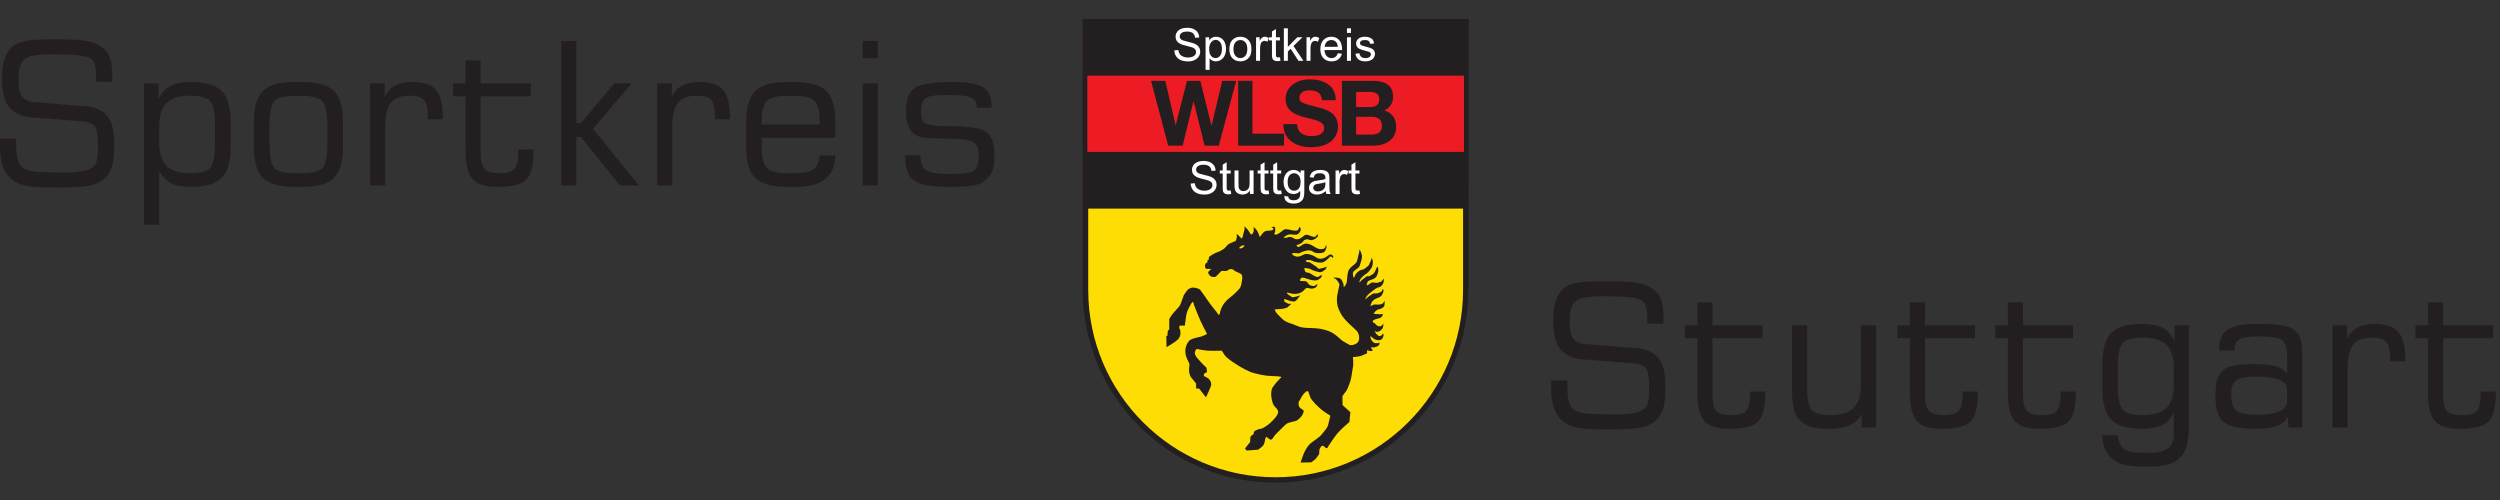 <?xml version="1.0" encoding="UTF-8" standalone="no"?>
<!-- Created with Inkscape (http://www.inkscape.org/) -->

<svg
   version="1.1"
   id="svg1"
   width="300"
   height="60"
   viewBox="0 0 300 60"
   sodipodi:docname="sportkreis-stuttgart-logo.svg"
   inkscape:version="1.3.2 (091e20e, 2023-11-25)"
   xmlns:inkscape="http://www.inkscape.org/namespaces/inkscape"
   xmlns:sodipodi="http://sodipodi.sourceforge.net/DTD/sodipodi-0.dtd"
   xmlns="http://www.w3.org/2000/svg"
   xmlns:svg="http://www.w3.org/2000/svg">
  <rect x="0" y="0" width="300" height="60" fill="#333333" stroke="none"/>
  <defs
     id="defs1" />
  <sodipodi:namedview
     id="namedview1"
     pagecolor="#ffffff"
     bordercolor="#666666"
     borderopacity="1.0"
     inkscape:showpageshadow="2"
     inkscape:pageopacity="0.0"
     inkscape:pagecheckerboard="true"
     inkscape:deskcolor="#d1d1d1"
     showgrid="false"
     inkscape:zoom="4"
     inkscape:cx="221.5"
     inkscape:cy="11.375"
     inkscape:window-width="3768"
     inkscape:window-height="2089"
     inkscape:window-x="72"
     inkscape:window-y="34"
     inkscape:window-maximized="1"
     inkscape:current-layer="g1">
    <inkscape:page
       x="0"
       y="0"
       inkscape:label="1"
       id="page1"
       width="300"
       height="60"
       margin="0"
       bleed="0" />
  </sodipodi:namedview>
  <g
     id="g1"
     inkscape:groupmode="layer"
     inkscape:label="1">
    <g
       id="group-R5"
       transform="matrix(0.522,0,0,0.522,7.1506676e-7,2.176)"
       style="stroke-width:1.917">
      <path
         id="path2"
         d="M 2536.72,332.703 C 2536.72,149.359 2388.01,0.734 2204.66,0.734 2021.32,0.734 1872.7,149.359 1872.7,332.703 v 466.719 h 664.47 l -0.42,-466.602 -0.03,-0.117 v 0"
         style="fill:#231f20;fill-opacity:1;fill-rule:nonzero;stroke:none;stroke-width:1.917"
         transform="matrix(0.133,0,0,-0.133,0,106.693)" />
      <path
         id="path3"
         d="M 2536.72,332.703 C 2536.72,149.359 2388.01,0.734 2204.66,0.734 2021.32,0.734 1872.7,149.359 1872.7,332.703 v 466.719 h 664.47 l -0.42,-466.602 z"
         style="fill:none;stroke:#231f20;stroke-width:2.822;stroke-linecap:butt;stroke-linejoin:miter;stroke-miterlimit:3.864;stroke-dasharray:none;stroke-opacity:1"
         transform="matrix(0.133,0,0,-0.133,0,106.693)" />
      <path
         id="path4"
         d="m 1879.42,702.773 h 650.95 V 570.988 h -650.95 v 131.785 0"
         style="fill:#ed1c24;fill-opacity:1;fill-rule:nonzero;stroke:none;stroke-width:1.917"
         transform="matrix(0.133,0,0,-0.133,0,106.693)" />
      <path
         id="path5"
         d="m 2136.73,693.816 h -24.15 l -18.37,-77.207 h -0.31 l -19.15,77.207 h -23.06 l -19.47,-76.269 h -0.31 l -17.73,76.269 h -24.65 l 29.67,-112.05 h 24.95 l 18.67,76.273 h 0.32 l 18.99,-76.273 h 24.48 l 30.12,112.05 v 0"
         style="fill:#231f20;fill-opacity:1;fill-rule:nonzero;stroke:none;stroke-width:1.917"
         transform="matrix(0.133,0,0,-0.133,0,106.693)" />
      <path
         id="path6"
         d="m 2140.18,581.766 h 79.26 v 20.714 h -54.61 v 91.336 h -24.65 v -112.05 0"
         style="fill:#231f20;fill-opacity:1;fill-rule:nonzero;stroke:none;stroke-width:1.917"
         transform="matrix(0.133,0,0,-0.133,0,106.693)" />
      <path
         id="path7"
         d="m 2218.31,618.957 c -0.31,-27.617 22.92,-39.863 47.7,-39.863 30.46,0 46.62,15.386 46.62,35.941 0,25.422 -25.11,30.602 -33.28,32.645 -28.07,7.222 -33.43,8.312 -33.43,16.949 0,9.414 9.12,12.707 16.97,12.707 11.77,0 21.34,-3.445 22.12,-16.945 h 23.86 c 0,25.894 -21.5,36.093 -44.89,36.093 -20.23,0 -41.89,-10.984 -41.89,-33.898 0,-21.023 16.78,-27.461 33.42,-31.856 16.47,-4.394 33.26,-6.433 33.26,-18.515 0,-11.461 -13.17,-13.969 -21.82,-13.969 -13.16,0 -24.78,5.805 -24.78,20.711 h -23.86 v 0"
         style="fill:#231f20;fill-opacity:1;fill-rule:nonzero;stroke:none;stroke-width:1.917"
         transform="matrix(0.133,0,0,-0.133,0,106.693)" />
      <path
         id="path8"
         d="m 2344.01,674.672 h 23.08 c 8.8,0 16.94,-2.199 16.94,-12.867 0,-9.418 -6.43,-13.34 -15.07,-13.34 h -24.95 z m -24.64,-92.906 h 54.31 c 20.24,0 39.54,9.726 39.54,32.484 0,13.965 -6.89,24.484 -20.55,28.406 9.72,4.711 15.22,12.395 15.22,23.383 0,20.871 -14.44,27.777 -35.78,27.777 h -52.74 z m 24.64,49.906 h 26.85 c 10.5,0 17.73,-4.551 17.73,-16.012 0,-11.609 -8.48,-14.746 -18.21,-14.746 h -26.37 v 30.758 0"
         style="fill:#231f20;fill-opacity:1;fill-rule:evenodd;stroke:none;stroke-width:1.917"
         transform="matrix(0.133,0,0,-0.133,0,106.693)" />
      <path
         id="path9"
         d="m 2530.29,332.527 c 0,-179.672 -145.75,-325.328 -325.42,-325.328 -179.68,0 -325.33,145.656 -325.33,325.328 v 141.922 h 650.75 l 0.02,-141.746 -0.02,-0.176 v 0"
         style="fill:#fddd04;fill-opacity:1;fill-rule:nonzero;stroke:none;stroke-width:1.917"
         transform="matrix(0.133,0,0,-0.133,0,106.693)" />
      <path
         id="path10"
         d="m 2530.29,332.527 c 0,-179.672 -145.75,-325.328 -325.42,-325.328 -179.68,0 -325.33,145.656 -325.33,325.328 v 141.922 h 650.75 l 0.02,-141.746 z"
         style="fill:none;stroke:#231f20;stroke-width:2.822;stroke-linecap:butt;stroke-linejoin:miter;stroke-miterlimit:3.864;stroke-dasharray:none;stroke-opacity:1"
         transform="matrix(0.133,0,0,-0.133,0,106.693)" />
      <path
         id="path11"
         d="m 0,594.191 h 27.844 v -4.695 c 0,-15.094 1.09,-26.082 3.266,-32.957 2.184,-6.875 5.898,-11.82 11.152,-14.836 3.805,-2.015 10.004,-3.637 18.617,-4.867 8.941,-0.895 26.219,-1.344 51.824,-1.344 14.199,0 25.16,0.895 32.875,2.68 7.715,1.789 13.578,4.805 17.606,9.055 2.011,2.121 3.55,5.89 4.613,11.312 1.062,5.414 1.594,12.703 1.594,21.871 0,18.426 -1.875,30.024 -5.625,34.774 -3.746,4.746 -11.153,7.629 -22.219,8.632 l -76.981,6.079 c -11.07,0 -20.602,1.535 -28.598,4.609 -7.988,3.078 -14.391,7.301 -19.195,12.668 -8.836,9.84 -13.25,26.226 -13.25,49.144 0,7.379 0.332,13.899 1,19.547 0.668,5.645 1.785,10.821 3.348,15.516 2.789,8.613 7.477,15.934 14.07,21.973 4.793,4.25 11.828,7.355 21.086,9.312 9.266,1.953 25.227,2.934 47.887,2.934 h 8.871 c 13.059,0 23.914,-0.282 32.563,-0.84 8.656,-0.559 15.765,-1.508 21.351,-2.852 10.379,-2.347 19.141,-6.593 26.278,-12.746 4.695,-4.023 8.207,-9.754 10.55,-17.187 2.344,-7.438 3.52,-16.692 3.52,-27.762 v -7.543 -4.531 h -27.844 v 6.207 c 0,9.168 -0.531,16.129 -1.594,20.883 -1.062,4.75 -2.765,8.41 -5.117,10.988 -3.238,3.234 -9.527,5.613 -18.863,7.121 -9.34,1.516 -26.082,2.266 -50.231,2.266 -25.719,0 -41.871,-2.879 -48.469,-8.637 -6.602,-5.758 -9.898,-17.418 -9.898,-34.965 0,-14.426 2.121,-24.32 6.375,-29.687 2.234,-2.797 5.508,-5.09 9.809,-6.875 4.305,-1.793 9.363,-2.688 15.18,-2.688 l 78.493,-6.543 c 9.726,0 18.449,-1.621 26.164,-4.863 6.82,-2.91 12.515,-6.992 17.105,-12.246 8.274,-9.5 12.41,-25.434 12.41,-47.793 0,-16.438 -1.035,-28.68 -3.101,-36.727 -2.07,-8.051 -5.621,-14.926 -10.649,-20.629 -5.929,-6.597 -14.003,-11.32 -24.234,-14.176 -10.234,-2.847 -28.937,-4.273 -56.105,-4.273 H 91.066 c -22.922,0 -39.16,1.172 -48.723,3.52 -9.559,2.347 -17.582,6.429 -24.067,12.242 C 12.242,530.52 7.688,537.785 4.609,547.07 1.535,556.348 0,567.973 0,581.949 v 12.242"
         style="fill:#231f20;fill-opacity:1;fill-rule:nonzero;stroke:none;stroke-width:1.917"
         transform="matrix(0.133,0,0,-0.133,0,106.693)" />
      <path
         id="path12"
         d="m 275.223,586.648 c 0,-18.226 4.265,-31.527 12.804,-39.918 8.536,-8.382 22.239,-12.578 41.106,-12.578 16.965,0 28.293,3.043 33.984,9.137 5.692,6.098 8.539,20.324 8.539,42.691 v 30.184 c 0,22.246 -2.82,36.481 -8.457,42.684 -5.64,6.203 -16.996,9.308 -34.066,9.308 -18.754,0 -32.426,-4.168 -41.02,-12.496 -8.597,-8.328 -12.89,-21.715 -12.89,-40.164 z m -26.164,102.809 h 24.988 v -27.508 c 4.246,10.285 10.844,17.836 19.789,22.645 4.586,2.347 9.867,4.136 15.848,5.367 5.984,1.23 12.773,1.84 20.375,1.84 25.046,0 42.777,-5.196 53.171,-15.59 10.399,-10.402 15.594,-28.465 15.594,-54.176 v -41.93 c 0,-25.378 -5.164,-43.324 -15.492,-53.835 -10.328,-10.508 -28.051,-15.762 -53.176,-15.762 -14.629,0 -26.133,2.152 -34.504,6.453 -8.375,4.301 -15.187,11.324 -20.429,21.051 V 445.09 h -26.164 v 244.367"
         style="fill:#231f20;fill-opacity:1;fill-rule:nonzero;stroke:none;stroke-width:1.917"
         transform="matrix(0.133,0,0,-0.133,0,106.693)" />
      <path
         id="path13"
         d="m 565.871,585.98 v 30.184 c 0,22.027 -2.82,36.145 -8.473,42.352 -5.644,6.203 -17.523,9.304 -35.636,9.304 H 509.52 c -17.891,0 -29.633,-3.047 -35.219,-9.14 -5.598,-6.094 -8.391,-20.27 -8.391,-42.516 V 585.98 c 0,-22.589 2.793,-36.875 8.391,-42.859 5.586,-5.98 17.328,-8.969 35.219,-8.969 h 12.242 c 17.886,0 29.711,3.043 35.472,9.137 5.754,6.098 8.637,20.324 8.637,42.691 z m -56.016,-75.472 c -26.503,0 -44.976,5.14 -55.429,15.43 -10.453,10.285 -15.684,28.339 -15.684,54.167 v 41.93 c 0,25.824 5.231,43.914 15.684,54.258 10.453,10.34 28.812,15.508 55.094,15.508 h 12.242 c 26.496,0 44.972,-5.141 55.426,-15.43 10.457,-10.289 15.683,-28.398 15.683,-54.336 v -41.93 c 0,-25.828 -5.258,-43.882 -15.766,-54.167 -10.511,-10.29 -28.847,-15.43 -55.007,-15.43 h -12.243"
         style="fill:#231f20;fill-opacity:1;fill-rule:nonzero;stroke:none;stroke-width:1.917"
         transform="matrix(0.133,0,0,-0.133,0,106.693)" />
      <path
         id="path14"
         d="m 639.672,512.855 v 176.602 h 25.32 v -24.156 c 3.688,9.058 9.449,15.742 17.274,20.043 7.824,4.308 18.222,6.457 31.199,6.457 19.113,0 32.586,-4.668 40.414,-14 7.82,-9.34 11.738,-25.742 11.738,-49.223 v -1.344 h -26.164 v 5.196 c 0,14.093 -2.215,23.57 -6.652,28.433 -4.442,4.864 -12.946,7.293 -25.528,7.293 -14.488,0 -25.019,-4.109 -31.589,-12.328 -6.571,-8.219 -9.852,-21.66 -9.852,-40.332 V 512.855 h -26.16"
         style="fill:#231f20;fill-opacity:1;fill-rule:nonzero;stroke:none;stroke-width:1.917"
         transform="matrix(0.133,0,0,-0.133,0,106.693)" />
      <path
         id="path15"
         d="m 783.059,667.152 v 22.305 h 21.64 v 39.746 h 26.16 v -39.746 h 86.539 v -22.305 h -86.539 v -97.277 c 0,-13.75 2.27,-23.145 6.793,-28.172 4.532,-5.035 13.164,-7.551 25.914,-7.551 12.52,0 21.02,2.403 25.493,7.215 4.472,4.805 6.711,14.309 6.711,28.508 v 5.195 h 26.496 v -1.504 c 0,-24.824 -4.086,-41.543 -12.246,-50.148 -8.165,-8.609 -25.266,-12.91 -51.317,-12.91 -20.129,0 -34.16,4.555 -42.101,13.664 -7.938,9.113 -11.903,25.578 -11.903,49.394 v 93.586 h -21.64"
         style="fill:#231f20;fill-opacity:1;fill-rule:nonzero;stroke:none;stroke-width:1.917"
         transform="matrix(0.133,0,0,-0.133,0,106.693)" />
      <path
         id="path16"
         d="m 970.059,512.855 v 249.723 h 26.168 V 620.691 l 7.843,0.036 57.7,68.757 29.85,-0.027 -66.72,-78.656 79.83,-97.949 -33.07,-0.036 -67.53,83.914 -7.903,-0.019 v -83.856 h -26.168"
         style="fill:#231f20;fill-opacity:1;fill-rule:nonzero;stroke:none;stroke-width:1.917"
         transform="matrix(0.133,0,0,-0.133,0,106.693)" />
      <path
         id="path17"
         d="m 1135.93,512.855 v 176.602 h 25.33 v -24.156 c 3.69,9.058 9.44,15.742 17.27,20.043 7.82,4.308 18.22,6.457 31.2,6.457 19.11,0 32.59,-4.668 40.42,-14 7.82,-9.34 11.74,-25.742 11.74,-49.223 v -1.344 h -26.17 v 5.196 c 0,14.093 -2.22,23.57 -6.66,28.433 -4.43,4.864 -12.94,7.293 -25.52,7.293 -14.49,0 -25.02,-4.109 -31.59,-12.328 -6.57,-8.219 -9.85,-21.66 -9.85,-40.332 V 512.855 h -26.17"
         style="fill:#231f20;fill-opacity:1;fill-rule:nonzero;stroke:none;stroke-width:1.917"
         transform="matrix(0.133,0,0,-0.133,0,106.693)" />
      <path
         id="path18"
         d="m 1316.56,618.344 h 100.29 v 6.879 c 0,16.543 -2.97,27.777 -8.91,33.707 -5.95,5.925 -17.73,8.89 -35.34,8.89 h -12.29 c -17.5,0 -29.17,-2.992 -35,-8.972 -5.83,-5.985 -8.75,-17.188 -8.75,-33.625 z m 44.43,-107.836 c -26.55,0 -45.07,5.14 -55.55,15.43 -10.47,10.285 -15.71,28.339 -15.71,54.167 v 41.93 c 0,25.824 5.22,43.914 15.68,54.258 10.45,10.34 28.82,15.508 55.09,15.508 h 12.25 c 26.49,0 44.97,-5.141 55.43,-15.43 10.44,-10.289 15.68,-28.398 15.68,-54.336 v -26.668 l -127.3,-0.168 v -6.035 -9.059 c 0,-18.226 2.92,-30.441 8.74,-36.644 5.83,-6.207 17.61,-9.309 35.32,-9.309 h 12.28 c 15.8,0 26.76,2.235 32.87,6.711 6.11,4.465 9.72,12.407 10.85,23.813 h 27.24 c 0,-9.281 -1.63,-17.387 -4.87,-24.317 -3.26,-6.933 -7.71,-12.582 -13.37,-16.941 -5.66,-4.363 -12.78,-7.605 -21.35,-9.727 -8.57,-2.121 -18.91,-3.183 -31.01,-3.183 h -12.27"
         style="fill:#231f20;fill-opacity:1;fill-rule:nonzero;stroke:none;stroke-width:1.917"
         transform="matrix(0.133,0,0,-0.133,0,106.693)" />
      <path
         id="path19"
         d="m 1490.98,512.855 v 176.602 h 26.17 V 512.855 Z m 0,220.204 v 29.519 h 26.17 v -29.519 h -26.17"
         style="fill:#231f20;fill-opacity:1;fill-rule:nonzero;stroke:none;stroke-width:1.917"
         transform="matrix(0.133,0,0,-0.133,0,106.693)" />
      <path
         id="path20"
         d="m 1564.78,565.344 h 26.5 v -4.024 c 0,-10.625 3.35,-18.031 10.06,-22.218 6.71,-4.196 20.18,-6.289 40.42,-6.289 22.69,0 36.67,2.039 41.93,6.117 5.25,4.082 7.88,12.105 7.88,24.066 0,11.293 -2.18,18.953 -6.54,22.984 -2.24,2.118 -6.09,3.852 -11.57,5.196 -5.48,1.344 -12.35,2.012 -20.63,2.012 l -25.83,1.003 c -11.63,0 -20.94,0.422 -27.92,1.262 -6.99,0.832 -11.77,2.039 -14.34,3.61 -6.6,3.574 -11.35,8.632 -14.26,15.175 -2.91,6.535 -4.36,15.684 -4.36,27.422 0,19.563 4.98,32.813 14.93,39.746 9.95,6.926 31.87,10.395 65.74,10.395 26.27,0 44.08,-3.297 53.42,-9.895 9.33,-6.593 14,-18.172 14,-34.715 h -26.16 v 1.676 c 0,7.711 -3.39,13.082 -10.15,16.102 -6.77,3.019 -20.21,4.531 -40.33,4.531 -19.57,0 -32.01,-1.805 -37.32,-5.406 -5.31,-3.598 -7.97,-11.137 -7.97,-22.61 0,-6.867 0.51,-11.699 1.52,-14.511 1,-2.821 2.79,-5.012 5.36,-6.582 2.57,-1.356 6.94,-2.508 13.08,-3.465 6.15,-0.957 13.42,-1.43 21.8,-1.43 2.02,0 3.92,0 5.71,0 1.79,0 3.41,0 4.86,0 7.38,0 13.61,-0.199 18.7,-0.59 5.09,-0.39 11.15,-1.008 18.2,-1.847 7.04,-0.832 12.3,-2.094 15.76,-3.774 7.83,-3.578 13.4,-8.719 16.69,-15.43 3.31,-6.707 4.96,-16.433 4.96,-29.179 0,-13.082 -1.64,-22.953 -4.88,-29.602 -3.24,-6.652 -9.05,-12.551 -17.44,-17.691 -3.58,-2.242 -9.78,-3.973 -18.61,-5.203 -3.92,-0.442 -9.06,-0.84 -15.43,-1.172 -6.38,-0.336 -13.2,-0.5 -20.46,-0.5 -31.2,0 -51.88,3.601 -62.06,10.812 -10.17,7.215 -15.26,20.321 -15.26,39.332 v 4.692"
         style="fill:#231f20;fill-opacity:1;fill-rule:nonzero;stroke:none;stroke-width:1.917"
         transform="matrix(0.133,0,0,-0.133,0,106.693)" />
      <path
         id="path21"
         d="m 2029.78,746.453 7.01,0.617 c 0.34,-2.808 1.11,-5.117 2.33,-6.922 1.21,-1.8 3.09,-3.253 5.65,-4.367 2.56,-1.109 5.43,-1.672 8.63,-1.672 2.83,0 5.33,0.426 7.51,1.27 2.17,0.84 3.78,1.996 4.84,3.473 1.07,1.464 1.6,3.066 1.6,4.808 0,1.762 -0.51,3.301 -1.53,4.621 -1.03,1.313 -2.71,2.422 -5.07,3.313 -1.51,0.586 -4.84,1.5 -10,2.742 -5.16,1.238 -8.78,2.406 -10.85,3.504 -2.68,1.406 -4.68,3.148 -6,5.234 -1.32,2.082 -1.97,4.414 -1.97,6.996 0,2.84 0.8,5.489 2.41,7.957 1.61,2.465 3.96,4.336 7.05,5.614 3.1,1.281 6.54,1.918 10.32,1.918 4.16,0 7.84,-0.672 11.02,-2.016 3.18,-1.336 5.63,-3.316 7.34,-5.918 1.71,-2.613 2.63,-5.562 2.76,-8.855 l -7.13,-0.54 c -0.39,3.551 -1.67,6.235 -3.89,8.051 -2.21,1.817 -5.48,2.723 -9.79,2.723 -4.5,0 -7.78,-0.828 -9.84,-2.473 -2.06,-1.648 -3.09,-3.636 -3.09,-5.961 0,-2.023 0.74,-3.683 2.19,-4.984 1.43,-1.305 5.17,-2.637 11.22,-4.004 6.04,-1.375 10.18,-2.566 12.44,-3.59 3.26,-1.504 5.68,-3.418 7.24,-5.726 1.56,-2.317 2.33,-4.981 2.33,-7.996 0,-2.989 -0.85,-5.805 -2.56,-8.45 -1.71,-2.648 -4.17,-4.707 -7.38,-6.172 -3.21,-1.472 -6.81,-2.203 -10.83,-2.203 -5.08,0 -9.35,0.739 -12.79,2.223 -3.43,1.477 -6.13,3.711 -8.08,6.687 -1.96,2.981 -2.99,6.344 -3.09,10.098"
         style="fill:#ffffff;fill-opacity:1;fill-rule:nonzero;stroke:none;stroke-width:1.917"
         transform="matrix(0.133,0,0,-0.133,0,106.693)" />
      <path
         id="path22"
         d="m 2090.04,748.527 c 0,-5.242 1.06,-9.113 3.18,-11.621 2.13,-2.504 4.69,-3.754 7.7,-3.754 3.08,0 5.71,1.301 7.89,3.891 2.18,2.594 3.27,6.617 3.27,12.059 0,5.187 -1.06,9.07 -3.2,11.652 -2.13,2.586 -4.67,3.875 -7.64,3.875 -2.94,0 -5.54,-1.379 -7.81,-4.121 -2.26,-2.75 -3.39,-6.738 -3.39,-11.981 z m -6.24,-35.73 v 56.312 h 6.28 v -5.289 c 1.48,2.071 3.16,3.625 5.03,4.66 1.85,1.036 4.12,1.551 6.78,1.551 3.48,0 6.54,-0.898 9.2,-2.683 2.65,-1.789 4.66,-4.313 6.02,-7.571 1.35,-3.261 2.03,-6.828 2.03,-10.711 0,-4.171 -0.75,-7.921 -2.25,-11.253 -1.49,-3.336 -3.66,-5.895 -6.51,-7.668 -2.85,-1.778 -5.85,-2.665 -8.99,-2.665 -2.3,0 -4.37,0.489 -6.19,1.458 -1.83,0.968 -3.33,2.199 -4.5,3.679 v -19.82 h -6.9"
         style="fill:#ffffff;fill-opacity:1;fill-rule:nonzero;stroke:none;stroke-width:1.917"
         transform="matrix(0.133,0,0,-0.133,0,106.693)" />
      <path
         id="path23"
         d="m 2131.98,748.758 c 0,-5.215 1.14,-9.121 3.41,-11.715 2.27,-2.59 5.14,-3.891 8.59,-3.891 3.42,0 6.28,1.305 8.54,3.911 2.28,2.609 3.41,6.582 3.41,11.921 0,5.039 -1.14,8.852 -3.42,11.45 -2.29,2.593 -5.14,3.89 -8.53,3.89 -3.45,0 -6.32,-1.297 -8.59,-3.875 -2.27,-2.586 -3.41,-6.48 -3.41,-11.691 z m -7.1,0 c 0,7.535 2.1,13.125 6.3,16.75 3.49,3.015 7.76,4.523 12.8,4.523 5.59,0 10.17,-1.836 13.72,-5.5 3.55,-3.668 5.33,-8.73 5.33,-15.195 0,-5.246 -0.79,-9.367 -2.35,-12.363 -1.58,-3.008 -3.87,-5.34 -6.87,-7 -3,-1.66 -6.28,-2.493 -9.83,-2.493 -5.7,0 -10.31,1.825 -13.82,5.481 -3.52,3.652 -5.28,8.922 -5.28,15.797"
         style="fill:#ffffff;fill-opacity:1;fill-rule:nonzero;stroke:none;stroke-width:1.917"
         transform="matrix(0.133,0,0,-0.133,0,106.693)" />
      <path
         id="path24"
         d="m 2171.04,728.402 v 40.707 h 6.21 v -6.171 c 1.58,2.89 3.04,4.796 4.38,5.714 1.36,0.922 2.83,1.379 4.44,1.379 2.33,0 4.69,-0.742 7.09,-2.218 l -2.38,-6.403 c -1.68,0.992 -3.37,1.492 -5.06,1.492 -1.5,0 -2.86,-0.457 -4.06,-1.359 -1.2,-0.91 -2.06,-2.164 -2.58,-3.777 -0.76,-2.453 -1.14,-5.141 -1.14,-8.051 v -21.313 h -6.9"
         style="fill:#ffffff;fill-opacity:1;fill-rule:nonzero;stroke:none;stroke-width:1.917"
         transform="matrix(0.133,0,0,-0.133,0,106.693)" />
      <path
         id="path25"
         d="m 2212.32,734.574 1.01,-6.097 c -1.95,-0.407 -3.68,-0.614 -5.22,-0.614 -2.5,0 -4.45,0.399 -5.83,1.192 -1.37,0.789 -2.34,1.832 -2.91,3.121 -0.55,1.289 -0.85,4.008 -0.85,8.148 v 23.418 h -5.06 v 5.367 h 5.06 v 10.082 l 6.87,4.141 v -14.223 h 6.93 v -5.367 h -6.93 v -23.801 c 0,-1.968 0.12,-3.238 0.36,-3.796 0.24,-0.559 0.64,-1.008 1.19,-1.34 0.56,-0.34 1.34,-0.5 2.35,-0.5 0.78,0 1.78,0.09 3.03,0.269"
         style="fill:#ffffff;fill-opacity:1;fill-rule:nonzero;stroke:none;stroke-width:1.917"
         transform="matrix(0.133,0,0,-0.133,0,106.693)" />
      <path
         id="path26"
         d="m 2219.11,728.402 v 56.2 h 6.9 v -32.051 l 16.33,16.558 h 8.94 l -15.57,-15.097 17.14,-25.61 h -8.52 l -13.44,20.817 -4.88,-4.68 v -16.137 h -6.9"
         style="fill:#ffffff;fill-opacity:1;fill-rule:nonzero;stroke:none;stroke-width:1.917"
         transform="matrix(0.133,0,0,-0.133,0,106.693)" />
      <path
         id="path27"
         d="m 2258.25,728.402 v 40.707 h 6.21 v -6.171 c 1.58,2.89 3.05,4.796 4.38,5.714 1.35,0.922 2.83,1.379 4.44,1.379 2.32,0 4.69,-0.742 7.09,-2.218 l -2.38,-6.403 c -1.68,0.992 -3.37,1.492 -5.06,1.492 -1.51,0 -2.86,-0.457 -4.07,-1.359 -1.2,-0.91 -2.06,-2.164 -2.56,-3.777 -0.77,-2.453 -1.16,-5.141 -1.16,-8.051 v -21.313 h -6.89"
         style="fill:#ffffff;fill-opacity:1;fill-rule:nonzero;stroke:none;stroke-width:1.917"
         transform="matrix(0.133,0,0,-0.133,0,106.693)" />
      <path
         id="path28"
         d="m 2289.68,752.668 h 22.74 c -0.31,3.426 -1.18,5.992 -2.61,7.703 -2.2,2.656 -5.05,3.988 -8.55,3.988 -3.17,0 -5.83,-1.066 -7.99,-3.183 -2.16,-2.121 -3.35,-4.957 -3.59,-8.508 z m 22.66,-11.156 7.13,-0.883 c -1.12,-4.164 -3.2,-7.399 -6.24,-9.699 -3.05,-2.297 -6.93,-3.45 -11.66,-3.45 -5.96,0 -10.67,1.836 -14.16,5.5 -3.5,3.668 -5.24,8.809 -5.24,15.43 0,6.852 1.76,12.164 5.3,15.949 3.52,3.786 8.09,5.672 13.72,5.672 5.44,0 9.89,-1.855 13.33,-5.554 3.46,-3.711 5.18,-8.922 5.18,-15.645 0,-0.41 -0.02,-1.019 -0.04,-1.84 h -30.37 c 0.27,-4.472 1.53,-7.898 3.81,-10.269 2.27,-2.379 5.1,-3.571 8.5,-3.571 2.54,0 4.7,0.668 6.48,1.993 1.79,1.332 3.22,3.453 4.26,6.367"
         style="fill:#ffffff;fill-opacity:1;fill-rule:nonzero;stroke:none;stroke-width:1.917"
         transform="matrix(0.133,0,0,-0.133,0,106.693)" />
      <path
         id="path29"
         d="m 2328.16,728.402 v 40.707 h 6.91 v -40.707 z m 0,48.266 v 7.934 h 6.91 v -7.934 h -6.91"
         style="fill:#ffffff;fill-opacity:1;fill-rule:nonzero;stroke:none;stroke-width:1.917"
         transform="matrix(0.133,0,0,-0.133,0,106.693)" />
      <path
         id="path30"
         d="m 2342.81,740.551 6.83,1.074 c 0.38,-2.73 1.45,-4.828 3.2,-6.285 1.75,-1.453 4.2,-2.188 7.34,-2.188 3.17,0 5.52,0.645 7.05,1.938 1.54,1.289 2.31,2.805 2.31,4.543 0,1.558 -0.69,2.789 -2.04,3.68 -0.95,0.617 -3.29,1.394 -7.05,2.335 -5.06,1.278 -8.58,2.387 -10.53,3.321 -1.94,0.933 -3.43,2.222 -4.44,3.871 -1.01,1.644 -1.52,3.469 -1.52,5.465 0,1.816 0.42,3.492 1.24,5.039 0.84,1.543 1.97,2.832 3.4,3.851 1.07,0.797 2.54,1.465 4.39,2.012 1.85,0.551 3.84,0.824 5.96,0.824 3.2,0 6,-0.457 8.42,-1.379 2.41,-0.918 4.19,-2.164 5.34,-3.738 1.15,-1.57 1.95,-3.676 2.37,-6.309 l -6.73,-0.917 c -0.32,2.097 -1.2,3.73 -2.67,4.91 -1.46,1.172 -3.54,1.761 -6.23,1.761 -3.16,0 -5.44,-0.527 -6.79,-1.574 -1.35,-1.047 -2.03,-2.273 -2.03,-3.676 0,-0.898 0.28,-1.699 0.84,-2.418 0.57,-0.742 1.45,-1.355 2.65,-1.839 0.69,-0.258 2.72,-0.84 6.1,-1.762 4.88,-1.305 8.28,-2.375 10.21,-3.203 1.93,-0.832 3.44,-2.035 4.55,-3.625 1.09,-1.582 1.65,-3.547 1.65,-5.903 0,-2.3 -0.68,-4.461 -2.02,-6.492 -1.34,-2.039 -3.28,-3.605 -5.8,-4.719 -2.54,-1.113 -5.4,-1.668 -8.59,-1.668 -5.29,0 -9.32,1.102 -12.1,3.301 -2.77,2.192 -4.54,5.453 -5.31,9.77"
         style="fill:#ffffff;fill-opacity:1;fill-rule:nonzero;stroke:none;stroke-width:1.917"
         transform="matrix(0.133,0,0,-0.133,0,106.693)" />
      <path
         id="path31"
         d="m 2058.11,516.262 7.01,0.609 c 0.34,-2.805 1.11,-5.113 2.33,-6.91 1.2,-1.809 3.09,-3.262 5.65,-4.375 2.56,-1.109 5.42,-1.668 8.62,-1.668 2.84,0 5.34,0.422 7.51,1.266 2.17,0.839 3.79,2.004 4.85,3.472 1.07,1.465 1.6,3.067 1.6,4.809 0,1.762 -0.52,3.301 -1.53,4.621 -1.03,1.312 -2.71,2.422 -5.07,3.312 -1.5,0.594 -4.84,1.5 -10.01,2.743 -5.16,1.238 -8.77,2.41 -10.84,3.504 -2.69,1.41 -4.69,3.156 -6,5.234 -1.32,2.082 -1.97,4.414 -1.97,6.996 0,2.84 0.8,5.488 2.41,7.953 1.61,2.469 3.96,4.336 7.05,5.617 3.09,1.282 6.54,1.918 10.32,1.918 4.16,0 7.84,-0.672 11.02,-2.015 3.18,-1.336 5.63,-3.317 7.34,-5.918 1.71,-2.606 2.63,-5.563 2.76,-8.856 l -7.13,-0.539 c -0.39,3.551 -1.68,6.235 -3.89,8.051 -2.21,1.816 -5.48,2.723 -9.8,2.723 -4.49,0 -7.77,-0.829 -9.83,-2.473 -2.06,-1.648 -3.09,-3.637 -3.09,-5.961 0,-2.016 0.73,-3.684 2.19,-4.984 1.43,-1.305 5.17,-2.637 11.21,-4.004 6.05,-1.367 10.19,-2.567 12.44,-3.586 3.28,-1.508 5.69,-3.418 7.25,-5.731 1.55,-2.316 2.33,-4.976 2.33,-7.996 0,-2.988 -0.86,-5.804 -2.56,-8.453 -1.72,-2.641 -4.18,-4.699 -7.38,-6.172 -3.21,-1.469 -6.82,-2.199 -10.83,-2.199 -5.09,0 -9.35,0.742 -12.79,2.223 -3.44,1.476 -6.13,3.711 -8.09,6.687 -1.95,2.981 -2.98,6.348 -3.08,10.102"
         style="fill:#ffffff;fill-opacity:1;fill-rule:nonzero;stroke:none;stroke-width:1.917"
         transform="matrix(0.133,0,0,-0.133,0,106.693)" />
      <path
         id="path32"
         d="m 2127.18,504.379 1.01,-6.094 c -1.95,-0.41 -3.69,-0.617 -5.22,-0.617 -2.5,0 -4.45,0.398 -5.83,1.191 -1.38,0.789 -2.35,1.832 -2.91,3.121 -0.56,1.29 -0.85,4.008 -0.85,8.149 v 23.418 h -5.05 v 5.371 h 5.05 v 10.086 l 6.87,4.133 v -14.219 h 6.93 v -5.371 h -6.93 v -23.805 c 0,-1.965 0.12,-3.23 0.36,-3.793 0.24,-0.558 0.64,-1.008 1.19,-1.34 0.55,-0.332 1.34,-0.5 2.36,-0.5 0.76,0 1.77,0.09 3.02,0.27"
         style="fill:#ffffff;fill-opacity:1;fill-rule:nonzero;stroke:none;stroke-width:1.917"
         transform="matrix(0.133,0,0,-0.133,0,106.693)" />
      <path
         id="path33"
         d="m 2160.61,498.207 v 5.981 c -3.17,-4.606 -7.47,-6.903 -12.91,-6.903 -2.41,0 -4.65,0.461 -6.74,1.379 -2.08,0.918 -3.63,2.082 -4.63,3.469 -1.01,1.394 -1.72,3.105 -2.13,5.117 -0.28,1.355 -0.42,3.504 -0.42,6.441 v 25.227 h 6.9 v -22.582 c 0,-3.602 0.14,-6.031 0.42,-7.281 0.44,-1.817 1.35,-3.235 2.76,-4.278 1.41,-1.035 3.15,-1.55 5.21,-1.55 2.07,0 4.01,0.531 5.83,1.589 1.82,1.067 3.09,2.508 3.85,4.336 0.75,1.828 1.13,4.473 1.13,7.957 v 21.809 h 6.9 v -40.711 h -6.17"
         style="fill:#ffffff;fill-opacity:1;fill-rule:nonzero;stroke:none;stroke-width:1.917"
         transform="matrix(0.133,0,0,-0.133,0,106.693)" />
      <path
         id="path34"
         d="m 2192.65,504.379 1.01,-6.094 c -1.95,-0.41 -3.69,-0.617 -5.22,-0.617 -2.51,0 -4.45,0.398 -5.83,1.191 -1.38,0.789 -2.34,1.832 -2.91,3.121 -0.56,1.29 -0.85,4.008 -0.85,8.149 v 23.418 h -5.05 v 5.371 h 5.05 v 10.086 l 6.87,4.133 v -14.219 h 6.93 v -5.371 h -6.93 v -23.805 c 0,-1.965 0.13,-3.23 0.36,-3.793 0.25,-0.558 0.65,-1.008 1.19,-1.34 0.55,-0.332 1.34,-0.5 2.36,-0.5 0.77,0 1.77,0.09 3.02,0.27"
         style="fill:#ffffff;fill-opacity:1;fill-rule:nonzero;stroke:none;stroke-width:1.917"
         transform="matrix(0.133,0,0,-0.133,0,106.693)" />
      <path
         id="path35"
         d="m 2214.47,504.379 1,-6.094 c -1.95,-0.41 -3.69,-0.617 -5.22,-0.617 -2.5,0 -4.45,0.398 -5.83,1.191 -1.38,0.789 -2.34,1.832 -2.91,3.121 -0.56,1.29 -0.85,4.008 -0.85,8.149 v 23.418 h -5.06 v 5.371 h 5.06 v 10.086 l 6.88,4.133 v -14.219 h 6.93 v -5.371 h -6.93 v -23.805 c 0,-1.965 0.11,-3.23 0.36,-3.793 0.23,-0.558 0.63,-1.008 1.18,-1.34 0.56,-0.332 1.34,-0.5 2.35,-0.5 0.77,0 1.79,0.09 3.04,0.27"
         style="fill:#ffffff;fill-opacity:1;fill-rule:nonzero;stroke:none;stroke-width:1.917"
         transform="matrix(0.133,0,0,-0.133,0,106.693)" />
      <path
         id="path36"
         d="m 2225.65,519.289 c 0,-5.34 1.08,-9.238 3.18,-11.691 2.13,-2.453 4.79,-3.68 7.98,-3.68 3.17,0 5.83,1.223 7.98,3.664 2.15,2.441 3.22,6.266 3.22,11.481 0,4.984 -1.11,8.738 -3.32,11.265 -2.21,2.531 -4.87,3.801 -7.99,3.801 -3.07,0 -5.68,-1.25 -7.83,-3.738 -2.14,-2.496 -3.22,-6.192 -3.22,-11.102 z m -5.7,-24.457 6.71,-0.996 c 0.28,-2.07 1.05,-3.578 2.34,-4.52 1.71,-1.281 4.04,-1.921 7.01,-1.921 3.2,0 5.66,0.64 7.4,1.921 1.74,1.274 2.91,3.067 3.53,5.364 0.35,1.406 0.52,4.355 0.5,8.859 -3.02,-3.555 -6.78,-5.332 -11.28,-5.332 -5.59,0 -9.92,2.02 -12.99,6.055 -3.07,4.043 -4.6,8.883 -4.6,14.531 0,3.887 0.69,7.465 2.11,10.758 1.4,3.277 3.44,5.812 6.11,7.601 2.67,1.786 5.8,2.684 9.42,2.684 4.79,0 8.76,-1.941 11.87,-5.824 v 4.906 h 6.37 v -35.195 c 0,-6.332 -0.64,-10.828 -1.93,-13.469 -1.29,-2.649 -3.34,-4.738 -6.15,-6.27 -2.79,-1.535 -6.23,-2.3 -10.32,-2.3 -4.85,0 -8.79,1.093 -11.78,3.277 -2.98,2.187 -4.43,5.477 -4.32,9.871"
         style="fill:#ffffff;fill-opacity:1;fill-rule:nonzero;stroke:none;stroke-width:1.917"
         transform="matrix(0.133,0,0,-0.133,0,106.693)" />
      <path
         id="path37"
         d="m 2290.87,518.637 c -2.51,-1.02 -6.27,-1.891 -11.27,-2.602 -2.85,-0.414 -4.85,-0.871 -6.03,-1.383 -1.17,-0.511 -2.08,-1.261 -2.71,-2.242 -0.65,-0.984 -0.97,-2.074 -0.97,-3.281 0,-1.836 0.7,-3.375 2.1,-4.598 1.39,-1.226 3.43,-1.843 6.11,-1.843 2.66,0 5.02,0.582 7.08,1.746 2.08,1.164 3.6,2.754 4.57,4.773 0.74,1.559 1.12,3.859 1.12,6.898 z m 0.57,-15.41 c -2.56,-2.168 -5.02,-3.707 -7.38,-4.602 -2.36,-0.891 -4.9,-1.34 -7.61,-1.34 -4.47,0 -7.91,1.094 -10.32,3.281 -2.39,2.18 -3.59,4.973 -3.59,8.372 0,2 0.45,3.816 1.35,5.464 0.91,1.653 2.1,2.973 3.57,3.965 1.47,1 3.12,1.754 4.97,2.266 1.35,0.355 3.4,0.703 6.13,1.035 5.57,0.664 9.67,1.453 12.31,2.379 0.02,0.941 0.04,1.543 0.04,1.797 0,2.812 -0.66,4.793 -1.97,5.941 -1.76,1.563 -4.38,2.344 -7.85,2.344 -3.24,0 -5.64,-0.57 -7.19,-1.707 -1.55,-1.141 -2.69,-3.152 -3.43,-6.043 l -6.75,0.926 c 0.62,2.883 1.63,5.218 3.03,6.996 1.4,1.777 3.44,3.14 6.09,4.101 2.66,0.957 5.74,1.434 9.25,1.434 3.47,0 6.3,-0.402 8.46,-1.223 2.18,-0.816 3.77,-1.847 4.8,-3.086 1.01,-1.242 1.74,-2.804 2.15,-4.699 0.22,-1.172 0.34,-3.297 0.34,-6.363 v -9.199 c 0,-6.414 0.15,-10.473 0.45,-12.172 0.28,-1.703 0.87,-3.328 1.74,-4.887 h -7.21 c -0.71,1.43 -1.18,3.106 -1.38,5.02"
         style="fill:#ffffff;fill-opacity:1;fill-rule:nonzero;stroke:none;stroke-width:1.917"
         transform="matrix(0.133,0,0,-0.133,0,106.693)" />
      <path
         id="path38"
         d="m 2308.45,498.207 v 40.711 h 6.21 v -6.172 c 1.6,2.887 3.05,4.789 4.39,5.707 1.35,0.926 2.82,1.383 4.43,1.383 2.33,0 4.69,-0.742 7.1,-2.219 l -2.38,-6.402 c -1.69,0.996 -3.38,1.492 -5.06,1.492 -1.5,0 -2.86,-0.453 -4.06,-1.359 -1.2,-0.907 -2.06,-2.164 -2.58,-3.778 -0.76,-2.449 -1.14,-5.136 -1.14,-8.05 v -21.313 h -6.91"
         style="fill:#ffffff;fill-opacity:1;fill-rule:nonzero;stroke:none;stroke-width:1.917"
         transform="matrix(0.133,0,0,-0.133,0,106.693)" />
      <path
         id="path39"
         d="m 2349.74,504.379 1.01,-6.094 c -1.95,-0.41 -3.69,-0.617 -5.23,-0.617 -2.5,0 -4.44,0.398 -5.82,1.191 -1.38,0.789 -2.35,1.832 -2.91,3.121 -0.56,1.29 -0.85,4.008 -0.85,8.149 v 23.418 h -5.05 v 5.371 h 5.05 v 10.086 l 6.87,4.133 v -14.219 h 6.93 v -5.371 h -6.93 v -23.805 c 0,-1.965 0.12,-3.23 0.36,-3.793 0.24,-0.558 0.65,-1.008 1.18,-1.34 0.56,-0.332 1.35,-0.5 2.37,-0.5 0.77,0 1.77,0.09 3.02,0.27"
         style="fill:#ffffff;fill-opacity:1;fill-rule:nonzero;stroke:none;stroke-width:1.917"
         transform="matrix(0.133,0,0,-0.133,0,106.693)" />
      <path
         id="path40"
         d="m 2681.06,176.027 h 27.84 v -4.695 c 0,-15.09 1.1,-26.074 3.27,-32.949 2.18,-6.875 5.89,-11.828 11.16,-14.844 3.8,-2.012 10,-3.644 18.62,-4.863 8.95,-0.899 26.21,-1.348 51.82,-1.348 14.2,0 25.15,0.899 32.87,2.684 7.71,1.789 13.58,4.797 17.6,9.043 2.02,2.129 3.56,5.898 4.62,11.308 1.06,5.43 1.6,12.715 1.6,21.875 0,18.438 -1.88,30.032 -5.63,34.778 -3.74,4.75 -11.15,7.632 -22.23,8.632 l -76.97,6.082 c -11.06,0 -20.6,1.532 -28.59,4.61 -8,3.078 -14.41,7.301 -19.2,12.664 -8.84,9.844 -13.25,26.23 -13.25,49.148 0,7.383 0.33,13.891 1,19.547 0.68,5.649 1.79,10.821 3.35,15.516 2.79,8.609 7.48,15.933 14.06,21.969 4.8,4.257 11.83,7.359 21.1,9.316 9.27,1.953 25.22,2.934 47.88,2.934 h 8.88 c 13.05,0 23.9,-0.282 32.55,-0.832 8.65,-0.563 15.77,-1.516 21.34,-2.86 10.38,-2.347 19.15,-6.594 26.3,-12.742 4.68,-4.027 8.19,-9.762 10.55,-17.191 2.33,-7.438 3.5,-16.692 3.5,-27.762 v -7.539 -4.531 h -27.83 v 6.207 c 0,9.16 -0.53,16.129 -1.6,20.879 -1.06,4.746 -2.76,8.41 -5.11,10.98 -3.25,3.246 -9.53,5.621 -18.86,7.137 -9.35,1.508 -26.09,2.258 -50.24,2.258 -25.71,0 -41.87,-2.875 -48.47,-8.641 -6.6,-5.754 -9.89,-17.406 -9.89,-34.961 0,-14.43 2.12,-24.32 6.37,-29.691 2.24,-2.793 5.51,-5.09 9.81,-6.875 4.31,-1.79 9.36,-2.676 15.18,-2.676 l 78.49,-6.551 c 9.73,0 18.45,-1.621 26.17,-4.867 6.81,-2.899 12.52,-6.981 17.1,-12.242 8.27,-9.5 12.41,-25.438 12.41,-47.793 0,-16.446 -1.03,-28.68 -3.1,-36.727 -2.08,-8.059 -5.62,-14.922 -10.65,-20.637 -5.93,-6.589 -14,-11.316 -24.24,-14.168 -10.22,-2.852 -28.92,-4.27 -56.1,-4.27 h -12.4 c -22.93,0 -39.17,1.172 -48.73,3.516 -9.56,2.355 -17.58,6.426 -24.07,12.239 -6.03,5.261 -10.59,12.519 -13.66,21.804 -3.08,9.278 -4.62,20.911 -4.62,34.895 v 12.234"
         style="fill:#231f20;fill-opacity:1;fill-rule:nonzero;stroke:none;stroke-width:1.917"
         transform="matrix(0.133,0,0,-0.133,0,106.693)" />
      <path
         id="path41"
         d="m 2912.17,248.988 v 22.305 h 21.65 v 39.75 h 26.16 v -39.75 h 86.54 v -22.305 h -86.54 v -97.277 c 0,-13.758 2.25,-23.145 6.78,-28.172 4.54,-5.039 13.18,-7.551 25.92,-7.551 12.52,0 21.02,2.403 25.5,7.207 4.46,4.817 6.7,14.309 6.7,28.516 v 5.207 h 26.49 v -1.523 c 0,-24.817 -4.08,-41.536 -12.23,-50.137 -8.17,-8.614 -25.28,-12.922 -51.33,-12.922 -20.13,0 -34.15,4.551 -42.09,13.672 -7.94,9.113 -11.9,25.578 -11.9,49.387 v 93.593 h -21.65"
         style="fill:#231f20;fill-opacity:1;fill-rule:nonzero;stroke:none;stroke-width:1.917"
         transform="matrix(0.133,0,0,-0.133,0,106.693)" />
      <path
         id="path42"
         d="M 3243.07,271.293 V 94.691 h -25.15 v 23.985 c -4.03,-8.84 -10.82,-15.43 -20.38,-19.797 -9.55,-4.356 -22.1,-6.543 -37.65,-6.543 -23.04,0 -39.19,4.699 -48.47,14.094 -9.28,9.383 -13.92,25.711 -13.92,48.965 v 115.898 h 26.17 V 160.941 c 0,-18.339 2.73,-30.41 8.2,-36.23 5.46,-5.813 16.12,-8.723 31.97,-8.723 18.08,0 31.39,4.219 39.94,12.657 8.53,8.449 12.8,21.73 12.8,39.835 v 102.813 h 26.49"
         style="fill:#231f20;fill-opacity:1;fill-rule:nonzero;stroke:none;stroke-width:1.917"
         transform="matrix(0.133,0,0,-0.133,0,106.693)" />
      <path
         id="path43"
         d="m 3279.47,248.988 v 22.305 h 21.64 v 39.75 h 26.16 v -39.75 h 86.55 v -22.305 h -86.55 v -97.277 c 0,-13.758 2.26,-23.145 6.79,-28.172 4.53,-5.039 13.16,-7.551 25.91,-7.551 12.53,0 21.02,2.403 25.5,7.207 4.47,4.817 6.7,14.309 6.7,28.516 v 5.207 h 26.5 v -1.523 c 0,-24.817 -4.08,-41.536 -12.24,-50.137 -8.16,-8.614 -25.27,-12.922 -51.33,-12.922 -20.12,0 -34.15,4.551 -42.1,13.672 -7.92,9.113 -11.89,25.578 -11.89,49.387 v 93.593 h -21.64"
         style="fill:#231f20;fill-opacity:1;fill-rule:nonzero;stroke:none;stroke-width:1.917"
         transform="matrix(0.133,0,0,-0.133,0,106.693)" />
      <path
         id="path44"
         d="m 3448.86,248.988 v 22.305 h 21.63 v 39.75 h 26.17 v -39.75 h 86.54 v -22.305 h -86.54 v -97.277 c 0,-13.758 2.26,-23.145 6.79,-28.172 4.53,-5.039 13.17,-7.551 25.91,-7.551 12.52,0 21.02,2.403 25.5,7.207 4.46,4.817 6.7,14.309 6.7,28.516 v 5.207 h 26.5 v -1.523 c 0,-24.817 -4.08,-41.536 -12.24,-50.137 -8.16,-8.614 -25.28,-12.922 -51.32,-12.922 -20.13,0 -34.15,4.551 -42.1,13.672 -7.93,9.113 -11.91,25.578 -11.91,49.387 v 93.593 h -21.63"
         style="fill:#231f20;fill-opacity:1;fill-rule:nonzero;stroke:none;stroke-width:1.917"
         transform="matrix(0.133,0,0,-0.133,0,106.693)" />
      <path
         id="path45"
         d="m 3757.28,168.48 v 28.848 c 0,18.453 -4.24,31.836 -12.71,40.168 -8.49,8.332 -22.22,12.492 -41.19,12.492 -17.08,0 -28.5,-3.07 -34.24,-9.218 -5.75,-6.157 -8.63,-20.407 -8.63,-42.77 v -30.184 c 0,-22.031 2.88,-36.171 8.63,-42.433 5.74,-6.258 17.16,-9.395 34.24,-9.395 18.75,0 32.42,4.16 41.01,12.492 8.6,8.329 12.89,21.668 12.89,40 z m 26.17,102.813 V 96.574 c 0,-25.84 -5.06,-43.914 -15.18,-54.199 -10.12,-10.293 -28.04,-15.438 -53.75,-15.438 h -12.08 c -22.91,0 -39.75,4.207 -50.48,12.617 -5.7,4.481 -10.06,10.027 -13.08,16.648 -3.36,7.18 -5.03,15.539 -5.03,25.07 h 26.64 c 0.99,-11.242 4.48,-19.121 10.45,-23.613 5.98,-4.504 16.56,-6.75 31.74,-6.75 h 11.73 c 15.3,0 26.26,2.531 32.91,7.57 6.64,5.047 9.96,13.281 9.96,24.715 v 36.653 c -4.91,-9.727 -11.64,-16.75 -20.18,-21.047 -8.54,-4.305 -20.12,-6.465 -34.75,-6.465 -25.01,0 -42.68,5.227 -53.01,15.684 -10.33,10.46 -15.49,28.429 -15.49,53.918 v 41.929 c 0,25.723 5.14,43.781 15.43,54.18 10.29,10.394 28.01,15.594 53.16,15.594 15.11,0 27.12,-2.348 36.06,-7.047 8.95,-4.696 15.6,-12.297 19.96,-22.813 v 27.512 h 24.99"
         style="fill:#231f20;fill-opacity:1;fill-rule:nonzero;stroke:none;stroke-width:1.917"
         transform="matrix(0.133,0,0,-0.133,0,106.693)" />
      <path
         id="path46"
         d="m 3953.17,139.641 v 18.613 c 0,8.273 -4.27,14.394 -12.82,18.359 -8.57,3.965 -22.17,5.957 -40.84,5.957 -17,0 -28.41,-2.156 -34.22,-6.453 -5.81,-4.308 -8.72,-12.558 -8.72,-24.746 0,-13.644 3.03,-22.91 9.06,-27.832 6.14,-4.59 18.39,-6.875 36.73,-6.875 16.66,0 29.3,1.981 37.9,5.945 8.61,3.977 12.91,9.649 12.91,17.032 z m 1.35,-26.336 c -4.03,-7.375 -10.46,-12.715 -19.29,-16.016 -8.84,-3.301 -20.97,-4.953 -36.4,-4.953 -27.5,0 -45.98,3.945 -55.42,11.828 -9.45,7.891 -14.17,22.559 -14.17,44.031 0,12.629 1.06,22.403 3.18,29.336 2.13,6.942 5.76,12.528 10.9,16.785 4.25,3.575 10.54,6.114 18.87,7.625 8.32,1.508 20.09,2.262 35.31,2.262 15.76,0 27.89,-1.281 36.39,-3.851 8.5,-2.575 14.93,-6.993 19.28,-13.254 v 30.523 c 0,14.43 -2.78,23.758 -8.37,28.008 -5.57,4.246 -19.59,6.383 -42.01,6.383 -16.19,0 -27.04,-1.746 -32.57,-5.207 -5.53,-3.473 -8.28,-9.844 -8.28,-19.117 h -26.16 v 4.023 c 0,15.094 4.91,25.852 14.75,32.285 9.84,6.434 26.67,9.645 50.48,9.645 9.74,0 17.98,-0.164 24.74,-0.504 6.77,-0.336 12.72,-0.949 17.87,-1.844 9.73,-1.457 16.99,-4.055 21.8,-7.801 4.8,-3.75 8.33,-8.66 10.56,-14.754 2.24,-6.097 3.35,-16.25 3.35,-30.445 V 94.691 h -23.81 l -1,18.614"
         style="fill:#231f20;fill-opacity:1;fill-rule:nonzero;stroke:none;stroke-width:1.917"
         transform="matrix(0.133,0,0,-0.133,0,106.693)" />
      <path
         id="path47"
         d="M 4031.5,94.691 V 271.293 h 25.32 v -24.152 c 3.69,9.058 9.46,15.738 17.28,20.039 7.83,4.308 18.22,6.461 31.19,6.461 19.13,0 32.6,-4.672 40.42,-14.004 7.83,-9.336 11.75,-25.742 11.75,-49.227 v -1.34 h -26.17 v 5.2 c 0,14.082 -2.22,23.558 -6.65,28.425 -4.44,4.868 -12.95,7.293 -25.53,7.293 -14.49,0 -25.02,-4.101 -31.58,-12.32 -6.58,-8.223 -9.87,-21.664 -9.87,-40.34 V 94.691 h -26.16"
         style="fill:#231f20;fill-opacity:1;fill-rule:nonzero;stroke:none;stroke-width:1.917"
         transform="matrix(0.133,0,0,-0.133,0,106.693)" />
      <path
         id="path48"
         d="m 4174.9,248.988 v 22.305 h 21.63 v 39.75 h 26.16 v -39.75 h 86.55 v -22.305 h -86.55 v -97.277 c 0,-13.758 2.27,-23.145 6.79,-28.172 4.53,-5.039 13.17,-7.551 25.92,-7.551 12.52,0 21.01,2.403 25.5,7.207 4.46,4.817 6.69,14.309 6.69,28.516 v 5.207 h 26.51 v -1.523 c 0,-24.817 -4.08,-41.536 -12.25,-50.137 -8.15,-8.614 -25.27,-12.922 -51.32,-12.922 -20.12,0 -34.16,4.551 -42.1,13.672 -7.94,9.113 -11.9,25.578 -11.9,49.387 v 93.593 h -21.63"
         style="fill:#231f20;fill-opacity:1;fill-rule:nonzero;stroke:none;stroke-width:1.917"
         transform="matrix(0.133,0,0,-0.133,0,106.693)" />
      <path
         id="path49"
         d="m 2149.28,406.535 c -0.53,-0.531 -2.2,-1.547 -3.22,-1.984 -1.29,-0.555 -4.17,-0.383 -4.27,0.246 -0.06,0.398 1.35,1.871 2.96,3.078 1.59,1.199 2.67,1.734 5.07,1.734 2.4,0 0,-2.535 -0.54,-3.074 z m 234.33,-107.519 c 2.55,0.203 7.26,2.863 8.6,4.718 1.35,1.852 1.18,9.774 1.18,9.774 0,0 -1.52,-2.363 -3.36,-4.379 -1.87,-2.027 -2.19,-1.008 -5.73,-1.856 -3.55,-0.843 -5.75,0.504 -9.27,-0.171 -3.54,-0.672 -6.23,-3.368 -6.23,-3.368 0,0 0.67,6.071 3.86,9.606 3.21,3.539 7.42,4.719 11.64,6.574 4.2,1.856 4.88,5.051 6.4,8.086 1.51,3.039 -0.35,6.57 -0.35,6.57 l -1.67,-3.531 c -1.19,-2.539 -2.03,-2.027 -5.07,-3.547 -3.02,-1.515 -5.06,-1.008 -8.09,-1.179 -3.01,-0.161 -2.19,-0.161 -8.76,-4.543 -6.57,-4.387 -7.09,-7.415 -6.74,-5.063 0.69,4.551 6.74,9.445 6.74,9.445 0,0 10.97,9.762 16.18,10.782 5.22,1.007 6.06,4.543 7.58,6.57 0.86,1.16 1.2,3.707 1.31,5.656 v 0.008 c 0.07,1.461 0.04,2.582 0.04,2.582 0,0 -1.42,-1.121 -2.62,-2.59 v -0.066 c -0.34,-0.434 -0.65,-0.899 -0.91,-1.387 -1.18,-2.187 -3.37,-1.004 -5.06,-2.187 -1.69,-1.172 -3.54,-0.832 -8.93,-0.336 -5.4,0.507 -3.21,-0.164 -7.07,-2.524 -3.87,-2.355 -5.74,-3.535 -4.72,-0.168 1.01,3.367 1.01,5.215 4.88,6.574 0.13,0.036 0.26,0.082 0.38,0.094 v 0.039 c 3.72,1.258 6.97,1.977 9.91,4.754 3.02,2.863 4.03,8.922 4.53,10.61 0.52,1.679 -0.67,10.953 -2.34,7.082 -1.69,-3.883 -2.19,-5.227 -3.88,-8.434 -1.69,-3.199 -4.55,-4.379 -8.08,-6.395 -3.54,-2.027 -3.89,0 -5.58,-0.847 -1.67,-0.844 -2.69,-2.524 -6.22,-4.715 -0.94,-0.578 -1.85,-1.344 -2.66,-2.094 v -0.051 c -2.28,-2.207 -3.95,-4.629 -3.91,-3.754 0.02,1.297 0.33,2.547 0.83,3.805 v -0.058 c 2.18,5.179 8.02,9.269 10.62,10.91 3.2,2.027 6.92,6.566 9.28,10.113 2.34,3.535 2.51,8.086 2.68,10.449 0.18,2.356 -2.18,9.434 -2.36,6.574 -0.17,-2.867 -0.84,-3.21 -3.36,-8.937 -2.54,-5.731 -1.69,-3.367 -5.57,-6.738 -5.19,-4.516 -5.55,-3.535 -9.11,-4.547 -3.53,-1.016 -6.89,-4.211 -9.08,-7.078 -2.19,-2.871 -2.86,-8.594 -3.88,-5.735 -1.02,2.864 -2.19,8.422 0.17,10.45 2.36,2.015 9.43,7.417 9.43,7.417 0,0 4.56,11.286 4.88,17.356 0.35,6.062 -4.88,14.828 -4.38,12.637 0.52,-2.196 -2.86,-13.317 -4.03,-19.043 -1.19,-5.727 -8.6,-8.254 -13.13,-14.157 -3.81,-4.906 -3.85,-13.793 -4.35,-19.613 v -0.043 c -0.1,-1.168 -0.22,-2.215 -0.38,-3.09 -1.03,-5.222 -6.08,-10.957 -5.4,-7.746 0.67,3.196 -1.69,7.41 -2.69,10.102 -0.1,0.258 -0.21,0.508 -0.35,0.777 v -0.031 c -1.32,2.316 -4.43,4.008 -6.74,4.316 -2.52,0.332 -11.28,0.668 -6.73,-0.847 2.6,-0.868 3.87,-2 5,-3.438 v -0.043 c 0.82,-1.109 1.6,-2.406 2.75,-3.933 2.68,-3.536 0.85,-6.399 -0.32,-12.305 -1.2,-5.883 -2.88,-11.621 -2.54,-18.863 0.34,-7.25 1.01,-11.965 7.07,-23.262 6.06,-11.281 24.27,-25.774 27.63,-29.649 3.38,-3.875 4.21,-10.617 3.54,-14.492 -0.67,-3.879 -3.36,-7.414 -9.93,-9.101 -6.56,-1.684 -8.09,1.015 -14.15,4.215 -6.08,3.207 -7.25,5.058 -12.99,9.941 -5.72,4.887 -10.95,8.594 -19.88,11.125 -8.93,2.523 -12.97,3.367 -30.66,3.875 -17.69,0.5 -17.86,3.871 -30.85,7.914 -12.97,4.043 -14.81,8.77 -20.72,14.156 -5.9,5.391 -6.57,10.114 -6.57,10.114 0,0 18.21,0 22.59,3.871 4.38,3.882 7.74,6.742 4.55,5.73 -3.21,-1.012 -5.23,1.012 -8.76,2.692 -3.56,1.691 -1.36,5.734 -1.36,5.734 0,0 14.5,-6.742 18.7,-3.707 4.21,3.039 9.79,12.305 8.44,10.449 -1.35,-1.851 -7.59,-2.871 -11.47,-3.707 -3.88,-0.844 -3.71,1.172 -6.23,2.356 -2.53,1.179 -9.44,7.078 -2.53,5.058 15.62,-4.582 23.07,0.242 28.14,6.235 1.84,2.187 4.05,3.027 7.74,1.679 3.71,-1.344 7.77,-0.336 10.63,1.184 2.86,1.515 3.53,6.57 3.53,6.57 0,0 -1.67,-1.187 -3.53,-2.691 -1.85,-1.52 -3.2,-1.52 -7.75,-0.344 -4.55,1.18 -3.38,2.531 -5.74,4.887 -2.34,2.363 -2.69,2.859 -7.25,2.859 -4.55,0 -4.87,-0.336 -6.06,1.023 0,0 0,0.161 0.04,0.43 v 0.008 c 0.14,0.836 0.59,2.672 2.5,3.941 2.51,1.68 7.06,-0.675 13.63,-2.699 2.17,-0.668 4.87,-1.129 5.48,-1.25 1.87,-0.441 5.61,-0.562 7.77,-0.066 2.17,0.496 5.96,3.648 6.98,4.523 1.19,1.012 1.19,5.055 1.19,5.055 0,0 -3.38,-2.363 -5.57,-3.547 -2.19,-1.172 -3.21,-0.336 -6.23,1.016 -3.03,1.347 -5.74,3.707 -9.28,5.39 -3.52,1.68 -3.52,0.16 -5.39,1.184 -1.84,1.004 -2.61,1.734 -3.03,4.211 -0.16,1.012 -1.14,3.625 0.34,3.363 3.88,-0.672 7.42,-0.5 10.78,-2.527 3.38,-2.016 10.79,-4.043 14.5,-4.715 3.7,-0.672 7.24,2.699 9.43,4.043 2.19,1.348 3.88,6.742 2.19,5.39 -1.69,-1.343 -5.55,-2.019 -10.11,-3.199 -4.55,-1.183 -4.89,1.688 -6.56,3.035 -1.7,1.344 -6.07,3.707 -8.44,5.559 -2.36,1.855 -5.06,2.785 -6.57,2.699 -2.86,-0.172 -4.55,2.016 -3.38,2.692 2.77,1.57 7.94,1.179 11.64,-0.836 3.71,-2.028 12.3,-3.207 16.35,-2.7 4.03,0.497 10.78,6.743 11.8,8.086 0.99,1.352 1.84,2.86 3.36,2.36 1.51,-0.504 3.71,-2.696 3.71,-2.696 0,0 0.84,1.856 0,3.368 -0.85,1.519 -2.7,3.203 -4.71,2.867 -2.04,-0.336 -2.22,-0.848 -5.57,-3.203 -3.36,-2.36 -6.74,-4.211 -11.45,-4.211 -4.73,0 -6.07,1.691 -10.45,4.211 -4.37,2.527 -9.45,4.043 -13.98,4.043 -4.55,0 -8.43,-3.879 -13.16,-4.547 -4.7,-0.672 -6.75,1.183 -8.76,1.851 -2.02,0.672 -2.92,2.664 -2.69,3.036 2,3.257 10.07,-0.985 14.16,1.515 3.03,1.852 8.66,3.895 13.63,4.383 5.23,0.504 6.92,-1.855 10.8,-3.711 3.86,-1.848 10.45,-1.348 14.48,-0.332 4.06,1.008 5.05,5.387 6.08,7.914 0.99,2.531 -0.53,5.563 -0.53,5.563 0,0 -0.15,-0.676 -1.17,-3.875 -1.02,-3.204 -4.97,-3.372 -7.74,-3.536 -2.99,-0.191 -6.59,1.348 -11.12,4.207 -4.55,2.868 -8.93,5.059 -13.31,5.399 -4.38,0.332 -6.07,-1.184 -9.95,-3.711 -3.88,-2.531 -4.03,-2.188 -5.72,-1.688 -1.69,0.504 -1.87,2.868 -1.87,2.868 0,0 6.92,1.515 9.95,4.718 3.04,3.204 2.19,4.043 6.92,5.055 3.99,0.856 5.72,-2.019 10.27,-1.012 4.55,1.012 7.92,3.875 9.26,6.063 0.59,0.961 0.83,2.144 0.91,3.125 l -2.15,-0.016 c -0.62,-0.801 -1.23,-1.679 -1.62,-2.429 -1.02,-2.024 -3.36,-1.348 -6.24,-0.844 -2.87,0.5 -5.55,2.691 -9.26,3.203 -3.71,0.5 -5.05,-1.856 -7.77,-3.707 -2.68,-1.856 -5.54,-4.383 -10.42,-4.043 -4.9,0.332 -4.4,2.351 -7.26,3.027 -2.86,0.68 -3.71,1.856 -8.42,0 -3.61,-1.414 -6.91,0.121 -6.93,0.098 0,-0.008 3.67,2.773 7.97,4.711 v 0.015 c 0.27,0.083 0.53,0.161 0.81,0.235 2.92,0.75 6.11,0 9.43,-0.25 l 4.3,0.027 c 3.9,0.758 5.75,4.274 6.99,6.625 1.35,2.528 -1,7.246 -1,7.246 0,0 -1.19,-1.519 -2.7,-4.558 -1.52,-3.028 -4.15,-2.352 -7.41,-2.188 -4.54,0.242 -5.9,1.52 -12.13,2.188 -6.24,0.679 -7.93,-3.028 -11.12,-5.047 -3.21,-2.024 -5.57,-4.043 -7.09,-3.879 -1.52,0.172 -4.55,-1.18 -3.53,1.519 1.01,2.696 1.69,4.883 1.34,7.247 -0.33,2.359 0,4.043 -2.01,4.546 -2.03,0.508 -4.39,-1.347 -4.39,-1.347 0,0 2.2,-0.504 3.21,-1.516 1,-1.008 -0.67,-3.031 -3.55,-3.539 -2.86,-0.508 -7.24,0 -10.95,-1.512 -1.94,-0.797 -4.29,-3.468 -6.09,-5.812 v -0.035 c -1.65,-2.176 -2.84,-4.094 -2.84,-4.094 0,0 -0.63,1.855 -1.52,4.129 v -0.004 c -0.88,2.273 -2.01,4.969 -3.03,6.656 -2.02,3.367 -6.57,6.906 -6.57,6.906 0,0 0.34,-0.843 0.67,-5.058 0.34,-4.207 -2.32,-7.016 -2.86,-7.578 -0.55,-0.567 -1.4,-0.809 -2.02,-0.336 -0.62,0.469 -1.84,2.527 -4.38,6.402 -2.54,3.875 -8.09,9.098 -6.92,6.402 1.2,-2.691 -0.15,-5.222 -1.67,-11.289 -0.19,-0.742 -0.36,-1.464 -0.51,-2.101 v -0.043 c -1.15,-4.859 -1.77,-7.844 -3.54,-5.774 -1.13,1.325 -5.88,5.868 -5.88,5.868 -1.52,1.257 -2.53,1.722 -1.86,0.027 0,-0.051 0.04,-0.145 0.04,-0.145 1.4,-3.898 -1.4,-10.468 -1.4,-10.468 l -10.95,-4.883 c -4.21,-1.856 -7.08,-7.758 -10.78,-9.777 -3.71,-2.028 -5.73,-3.707 -10.62,-5.223 -4.89,-1.52 -12.47,-6.746 -13.65,-7.586 -1.18,-0.84 -0.67,-5.219 -0.67,-5.219 l -2.02,-0.679 -0.85,-4.715 c 0,0 -1.01,0.507 -2.19,-0.844 -1.18,-1.348 -2.52,-5.391 -0.84,-8.09 1.69,-2.687 4.55,-1.344 4.55,-1.344 l 5.56,-0.507 c 0,0 -3.2,-2.528 -4.89,-4.543 -1.68,-2.028 1.18,-5.403 3.21,-7.418 2.02,-2.028 7.41,-2.028 8.76,-1.516 1.34,0.5 10.44,10.277 10.44,10.277 0,0 2.53,0.172 6.24,-0.172 3.72,-0.336 5.23,1.692 7.07,2.696 1.87,1.011 6.07,1.183 8.59,-1.52 2.54,-2.683 10.97,-4.551 13.16,-7.57 1.44,-2.02 1.11,-5.891 0.57,-9.512 v 0.059 c -0.24,-1.797 -0.57,-3.52 -0.74,-4.871 -0.5,-4.043 -2.37,-8.434 -4.38,-10.625 -2.02,-2.188 -9.28,-9.766 -16.02,-14.825 -6.73,-5.05 -11.45,-11.289 -14.14,-17.019 -2.7,-5.723 -2.7,-10.609 -3.55,-11.285 -0.84,-0.672 -0.5,-3.199 -3.03,0.676 -2.53,3.875 -13.65,17.015 -17.02,22.402 -3.11,4.992 -11.79,16.523 -13.48,18.875 -1.68,2.359 -8.93,3.707 -11.63,3.879 -2.69,0.164 -5.05,-0.676 -7.91,-2.188 -2.87,-1.519 -7.93,-9.781 -8.76,-10.953 0,0 -4.89,-14.492 -6.58,-17.523 -1.68,-3.039 -7.91,-8.938 -11.62,-13.489 -3.71,-4.539 -6.91,-10.101 -6.91,-10.101 v -18.711 l -2.36,-1.172 -0.85,-9.269 -1.85,-0.168 0.34,-19.375 c 0,0 14.32,8.089 19.04,12.628 4.72,4.551 5.06,8.77 5.06,12.973 0,4.223 -2.19,7.418 -2.19,7.418 l 0.67,4.215 h 9.1 c 0,0 1.51,10.613 2.02,15.328 0.51,4.715 2.53,10.785 4.38,14.16 1.86,3.367 7.25,15.496 8.42,9.938 1.19,-5.559 5.06,-13.313 8.94,-23.586 3.87,-10.278 14.65,-30.16 14.65,-30.16 0,0 -6.73,-3.879 -10.78,-4.723 -4.04,-0.844 -15.5,-3.535 -18.53,-5.727 -3.03,-2.187 -8.59,-10.113 -8.26,-20.226 0.34,-10.102 5.73,-17.016 6.74,-20.379 1.01,-3.371 0,-3.031 -0.33,-9.945 -0.06,-1.211 -0.01,-2.461 0.12,-3.731 v -0.234 c 0.62,-5.754 2.91,-9.485 2.91,-9.485 l 9.27,-11.461 -0.17,-8.386 5.39,-0.344 11.79,-15 c 0,0 8.43,18.203 8.93,20.898 0.51,2.707 -0.67,7.754 -3.7,10.618 -3.03,2.859 -9.1,5.394 -9.1,5.394 l 0.67,4.043 5.05,2.692 c 0,0 -0.03,0.367 -0.09,0.992 v 0.203 c -0.21,2.012 -0.77,6.609 -1.42,7.004 -0.84,0.511 -13.82,12.976 -17.7,19.207 -3.87,6.234 -0.66,9.433 -0.5,10.617 0.17,1.18 2.53,2.187 3.54,1.687 1.01,-0.507 10.78,-2.191 17.02,-2.699 6.23,-0.508 24.27,0 24.27,0 0,0 0.33,0.672 4.38,-6.406 4.03,-7.074 23.41,-19.371 36.55,-26.285 2.04,-1.07 4.11,-1.961 6.51,-2.938 l 0.2,-0.343 c 13.04,-5.063 30.33,-7.946 40.14,-7.946 11.63,0 15.83,-1.515 15.83,-1.515 0,0 -10.78,-10.789 -15.33,-17.868 -4.55,-7.07 -2.19,-21.222 0.34,-27.96 2.52,-6.747 10.11,-9.942 9.1,-15.508 -1,-5.555 -6.23,-10.782 -12.8,-17.352 -6.57,-6.574 -15.17,-10.449 -15.17,-10.449 0,0 -6.9,-0.84 -11.13,-3.371 -4.21,-2.527 -3.03,-6.238 -3.03,-6.238 0,0 -3.71,-2.012 -5.05,-3.703 -1.34,-1.68 -1.17,-9.941 -1.17,-9.941 l -8.94,-11.289 3.04,-3.535 19.88,1.516 c 0,0 6.91,5.223 8.26,6.902 1.34,1.691 3.04,5.91 3.19,8.43 0.17,2.527 2.18,7.246 2.18,7.246 0,0 6.25,-5.051 7.09,-5.227 0.85,-0.164 2.37,0 3.54,1.184 1.19,1.18 4.21,6.231 4.21,6.231 0,0 16.19,16.512 19.72,19.383 3.54,2.863 12.97,4.543 16.35,5.391 3.36,0.839 6.22,4.21 8.76,6.562 2.51,2.363 4.55,6.914 5.23,9.609 0.67,2.696 -3.04,4.219 -5.23,5.735 -2.19,1.511 -3.53,4.89 -3.53,4.89 0,0 -0.36,7.063 0.82,7.571 1.19,0.515 3.71,6.746 6.07,10.117 2.36,3.367 6.74,6.902 6.74,6.902 h 3.04 c 0,0 1.84,-6.062 3.71,-10.781 1.84,-4.715 12.14,-14.988 18.53,-20.391 6.4,-5.39 16,-10.945 16,-10.945 l -3.86,-16.016 c -1.37,-5.559 -7.59,-11.789 -11.12,-16.504 -3.56,-4.719 -16.19,-12.648 -20.05,-16.016 -3.89,-3.371 -8.76,-11.953 -10.8,-16.68 -2.01,-4.719 -5.72,-15.84 -5.72,-15.84 l 18.71,0.332 c 0,0 1.84,1.699 4.55,3.543 2.68,1.855 6.89,7.246 8.08,9.434 1.17,2.188 1,3.039 1,5.227 0,2.195 0.17,4.551 1.7,6.914 1.51,2.352 2.01,2.859 2.01,2.859 0,0 3.21,1.184 4.05,0.168 0.85,-1.008 2.69,-3.027 4.55,-3.535 1.85,-0.508 1.53,0.164 3.04,2.703 1.49,2.519 11.28,17.355 16.67,23.586 5.4,6.231 20.24,19.031 20.24,19.031 0,0 0.32,4.219 0.49,7.082 0.17,2.859 1.17,9.609 1.17,9.609 l -13.64,12.293 c 0,0 -0.4,15.606 -0.17,15.84 2.99,3.039 0.67,1.524 4.56,5.899 3.87,4.375 6.06,11.125 8.76,18.703 1.81,5.137 2.66,11.957 3.52,17.672 v 0.261 c 0.37,2.422 0.73,4.629 1.19,6.438 1.53,6.066 0,18.199 0,18.199 0,0 10.61,0.672 14.84,2.36 4.21,1.683 9.75,4.21 9.75,4.21 l -0.15,5.395 c 0,0 4.54,-1.512 6.57,-1.512 2.02,0 2.86,0.832 2.86,0.832 0,0 1,0.344 -0.67,2.028 -1.69,1.679 -2.37,4.886 0.17,3.707 2.52,-1.184 7.91,0.843 10.43,2.523 2.54,1.684 3.04,7.418 1.52,5.563 -1.52,-1.856 -2.51,-0.676 -5.89,-1.008 -3.37,-0.336 -5.38,2.863 -7.25,5.226 -1.84,2.352 -2.86,8.582 -0.32,6.059 3.01,-3.035 8.76,-7.914 16.17,-5.563 2.53,0.805 3.54,3.372 4.55,5.899 1,2.535 -0.17,6.406 -1.19,4.387 -1.02,-2.028 -1.69,-2.696 -3.88,-3.539 -2.19,-0.848 -3.03,0.168 -5.55,2.023 -2.53,1.852 -4.9,7.066 -4.9,7.066 0,0 2.53,-3.023 6.42,-1.839 3.88,1.171 5.72,3.359 7.59,5.55 1.83,2.2 1.83,10.621 1.51,8.766 -0.34,-1.852 -1.86,-2.188 -2.88,-3.539 -1,-1.348 -1.84,-1.688 -5.38,-1.184 -3.55,0.508 -3.7,2.871 -6.06,4.551 -2.37,1.692 -4.21,2.863 -4.21,2.863 l 1.34,3.036 c 0,0 4.7,2.187 8.59,2.863 3.88,0.683 5.4,2.195 6.91,4.551 1.52,2.363 1.17,3.879 -1.01,3.035 -2.2,-0.844 -4.89,0.16 -9.44,0.16 -4.55,0 -4.55,1.184 -4.55,1.184 0,0 5.05,6.742 9.26,7.078"
         style="fill:#231f20;fill-opacity:1;fill-rule:evenodd;stroke:none;stroke-width:1.917"
         transform="matrix(0.133,0,0,-0.133,0,106.693)" />
    </g>
  </g>
</svg>
